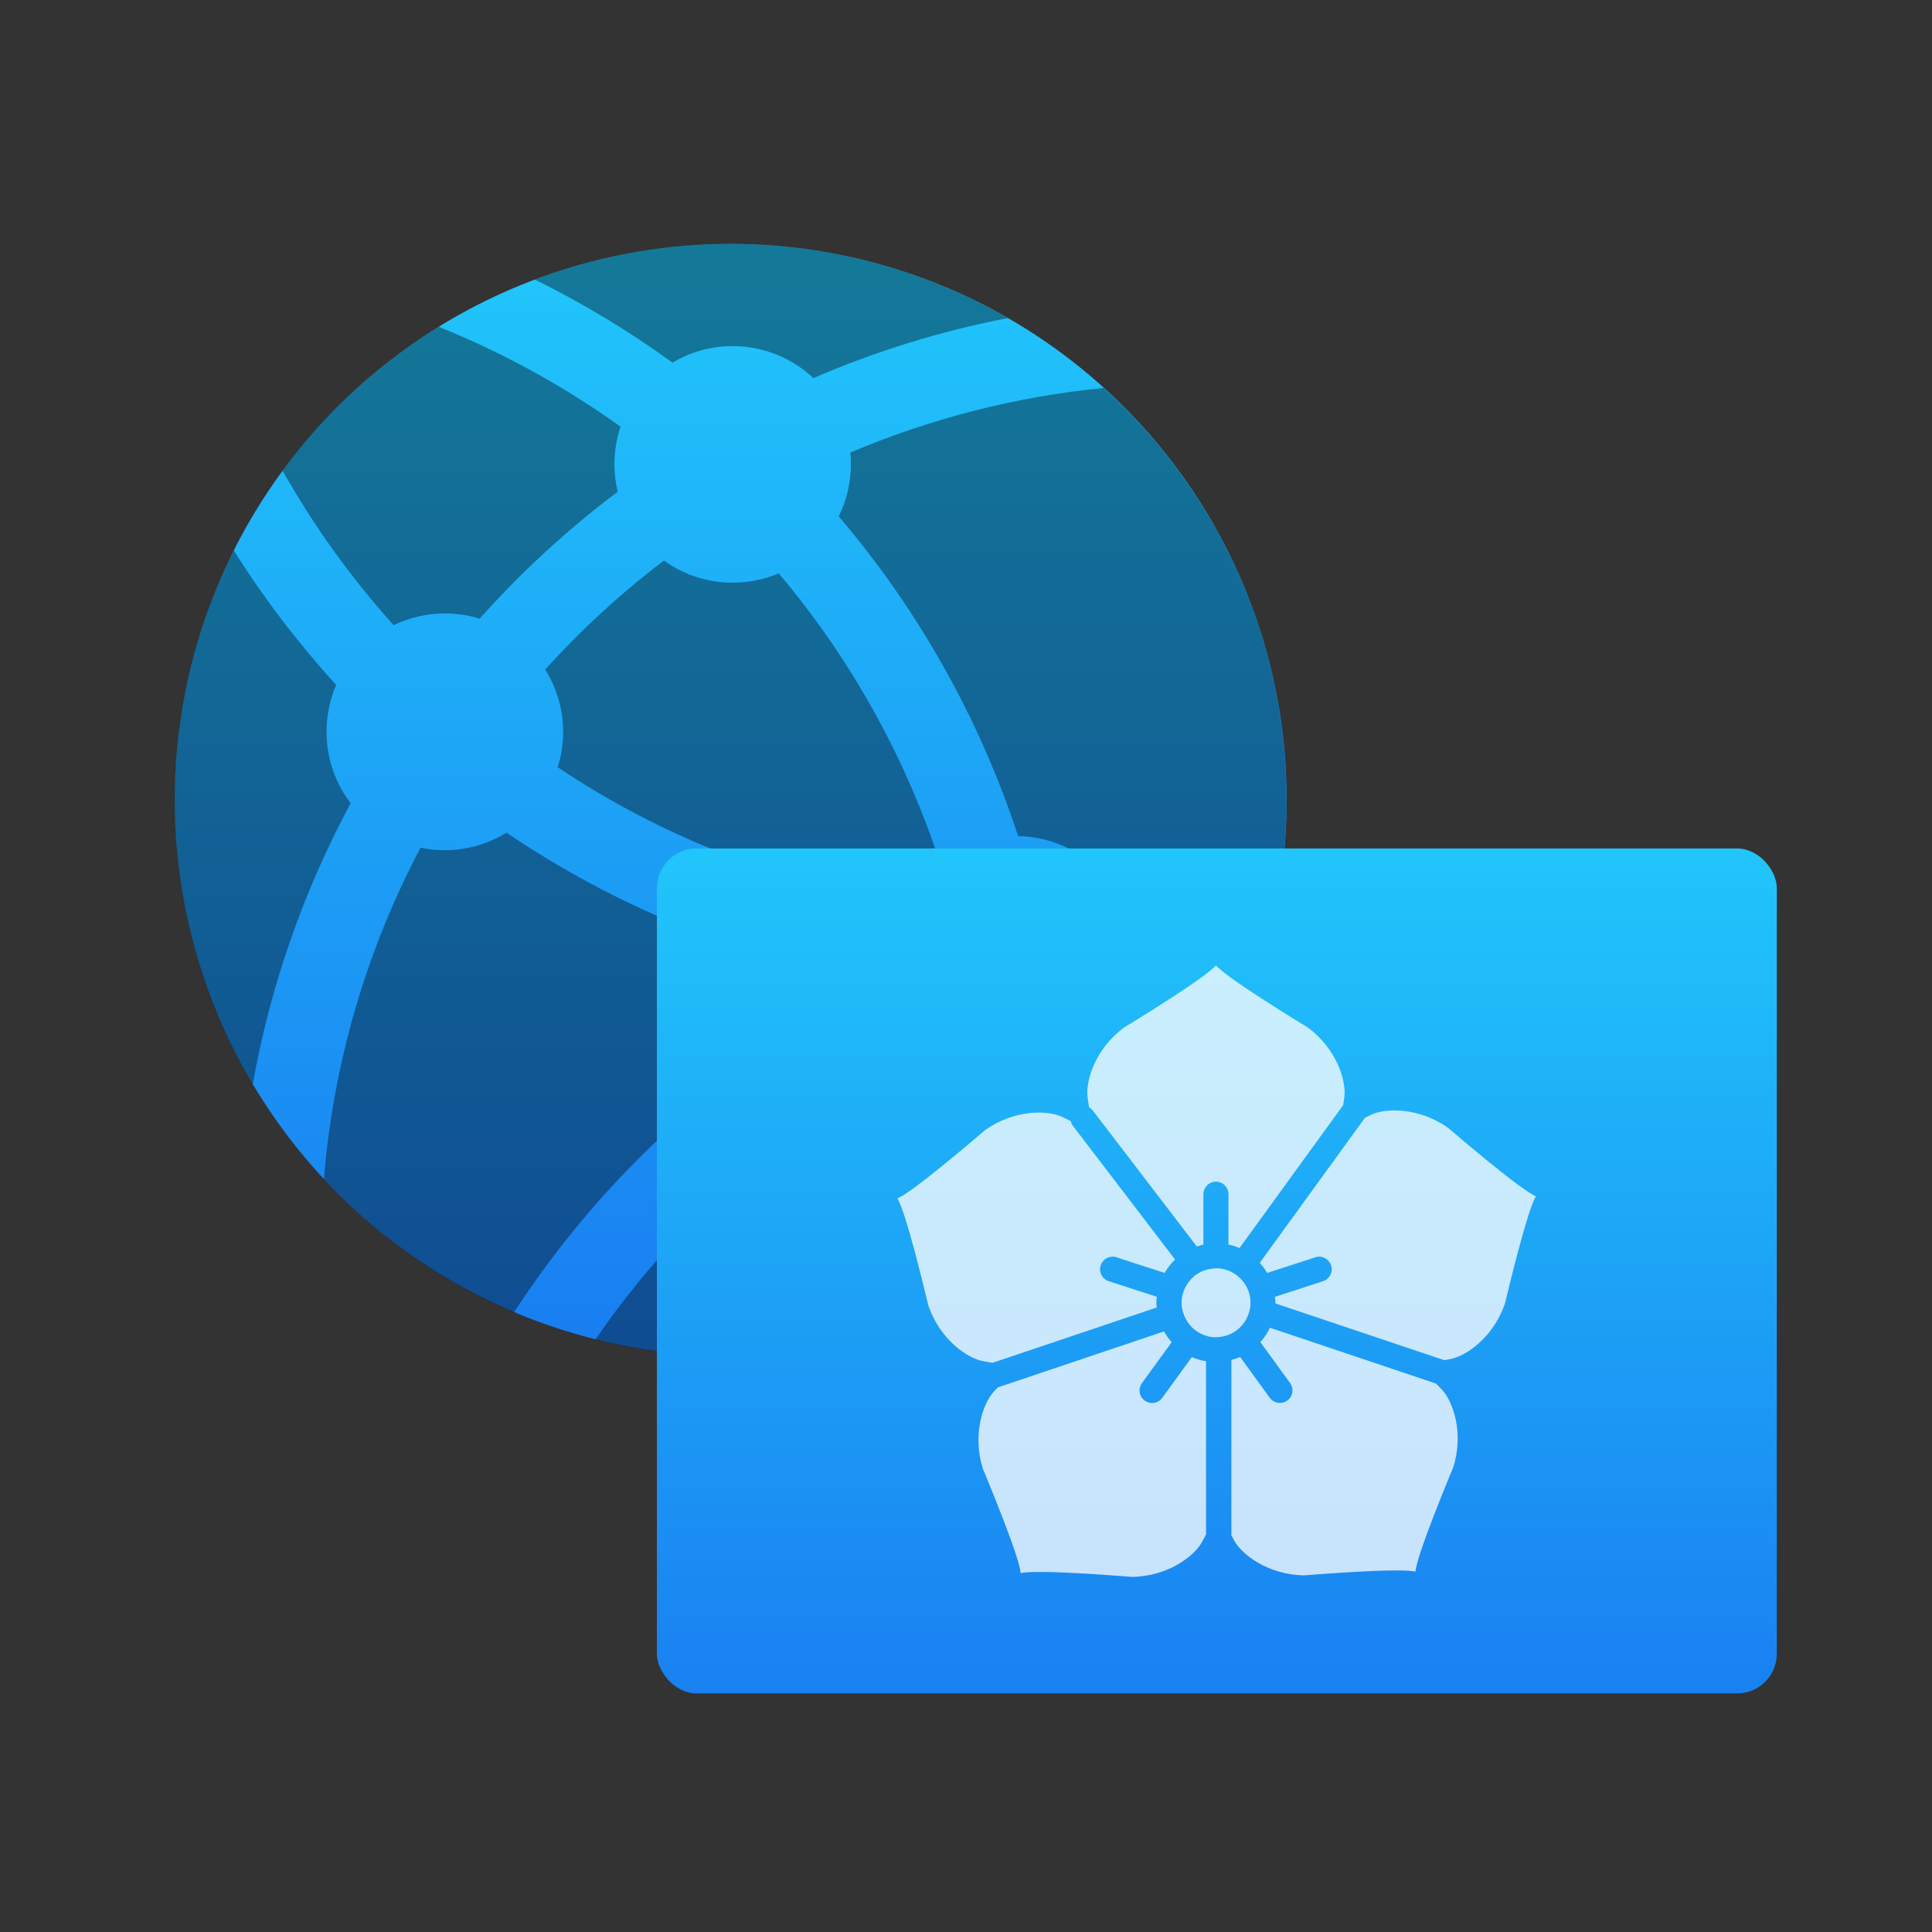 <svg xmlns="http://www.w3.org/2000/svg" xmlns:xlink="http://www.w3.org/1999/xlink" viewBox="0 0 64 64"><rect x="0" y="0" width="64" height="64" fill="#333333" stroke="none"/><defs><linearGradient xlink:href="#1" id="0" gradientUnits="userSpaceOnUse" y1="223.83" x2="0" y2="185.6"/><linearGradient id="1"><stop stop-color="#197ff1"/><stop offset="1" stop-color="#21c6fb"/></linearGradient><linearGradient gradientTransform="matrix(.908 0 0 .886 401.82-243.38)" gradientUnits="userSpaceOnUse" y2="507.8" x2="0" y1="542.8" id="2" xlink:href="#1"/></defs><g transform="matrix(.929 0 0 .929-677.47-163.89)"><circle r="19.826" cy="204.94" cx="755.3" fill="url(#0)"/><path d="m745.11 198.29c.431 0 .849.063 1.241.185 1.487-1.666 3.135-3.183 4.92-4.525-.075-.315-.116-.644-.116-.981 0-.468.078-.918.22-1.338-2-1.431-4.174-2.636-6.489-3.564-2.166 1.338-4.056 3.084-5.564 5.131 1.118 1.983 2.448 3.829 3.961 5.51.552-.267 1.17-.418 1.827-.418m-4.22 4.217c0-.593.125-1.157.343-1.666-1.353-1.491-2.58-3.095-3.653-4.803-1.347 2.676-2.112 5.7-2.112 8.902 0 3.704 1.021 7.172 2.791 10.139.634-3.564 1.834-6.937 3.491-10.02-.539-.707-.86-1.593-.86-2.547m14.481-13.755c1.114 0 2.123.433 2.879 1.14 2.2-.946 4.517-1.674 6.928-2.138-2.911-1.679-6.286-2.642-9.885-2.642-2.455 0-4.803.45-6.973 1.267 1.722.851 3.364 1.842 4.907 2.963.629-.375 1.36-.59 2.144-.59m6.305 19.867c.263-.547.636-1.032 1.097-1.414-1.246-3.829-3.217-7.336-5.758-10.35-.504.216-1.06.332-1.646.332-.916 0-1.758-.295-2.45-.787-1.53 1.162-2.946 2.463-4.232 3.885.405.644.64 1.405.64 2.222 0 .437-.067.862-.194 1.263 3.7 2.47 7.96 4.168 12.544 4.849m5.472 5.696c.056.799.088 1.603.088 2.416 0 1.431-.091 2.84-.263 4.226 3.362-2.455 5.922-5.943 7.213-9.997-1.53.371-3.099.636-4.7.787-.373 1.157-1.233 2.088-2.338 2.569m-6.459-2.86c-4.896-.812-9.432-2.681-13.382-5.353-.642.392-1.394.623-2.2.623-.3 0-.586-.03-.866-.089-1.89 3.582-3.099 7.579-3.446 11.818 1.888 2.026 4.189 3.657 6.777 4.752 3.215-4.941 7.706-9.03 13.12-11.751m7.913-21.21c-3.179.308-6.213 1.108-9.04 2.301.012.142.021.282.021.425 0 .666-.16 1.293-.433 1.851 2.825 3.317 5.01 7.176 6.398 11.402 1.718.035 3.183 1.082 3.814 2.575 1.909-.194 3.767-.56 5.556-1.086.129-.905.198-1.832.198-2.773-.003-5.827-2.515-11.07-6.519-14.695m-5.79 23.463c-5.05 2.366-9.275 6.01-12.333 10.465 1.541.386 3.153.593 4.814.593 2.989 0 5.823-.666 8.366-1.851.409-2 .625-4.066.625-6.183 0-.765-.034-1.524-.093-2.274-.509-.164-.976-.416-1.379-.75" fill-opacity=".394"/><rect width="39.934" height="30.13" x="752.67" y="206.67" fill="url(#2)" rx="1.418"/><g fill="#fff" fill-opacity=".76"><path d="m768.08 215.9c.052.029.099.068.138.118l3.706 4.848c.077-.026.152-.055.233-.072v-1.795c0-.247.2-.447.447-.447.247 0 .447.2.447.447v1.795c.137.029.268.071.394.125l3.696-5.097c.017-.101.031-.202.044-.307.064-.548-.258-1.677-1.29-2.451-.42-.258-2.903-1.774-3.29-2.226-.387.452-2.87 1.967-3.29 2.226-1.032.774-1.355 1.903-1.29 2.451.016.132.033.259.057.385"/><path d="m764.64 225.01l5.855-1.973c-.005-.056-.017-.11-.017-.167 0-.073.014-.142.021-.213l-1.716-.557c-.235-.077-.364-.328-.288-.564.076-.235.329-.363.564-.288l1.715.557c.103-.176.227-.338.374-.477l-3.643-4.766c-.039-.052-.064-.11-.078-.169-.102-.055-.206-.106-.316-.156-.501-.231-1.675-.273-2.73.47-.375.319-2.584 2.213-3.133 2.441.31.508.984 3.338 1.1 3.816.417 1.221 1.391 1.876 1.933 1.984.122.025.24.045.359.061"/><path d="m770.69 226.26c-.087.121-.224.184-.362.184-.091 0-.183-.028-.263-.085-.199-.144-.244-.424-.099-.624l1.06-1.458c-.106-.118-.195-.247-.273-.386l-5.928 1.997c-.047.047-.092.096-.139.147-.374.406-.777 1.509-.397 2.741.187.455 1.306 3.141 1.353 3.735.579-.138 3.479.096 3.97.133 1.29-.02 2.214-.743 2.484-1.225.056-.1.107-.197.156-.296v-6.168c-.177-.03-.347-.078-.507-.148l-1.056 1.453"/><path d="m780.45 225.75l-5.92-1.99c-.088.189-.204.36-.342.513l1.06 1.458c.145.2.102.479-.099.624-.08.058-.171.085-.263.085-.139 0-.274-.064-.362-.184l-1.056-1.454c-.1.045-.205.076-.313.105v6.254c.035.067.072.136.11.204.27.481 1.195 1.205 2.484 1.225.491-.038 3.391-.271 3.97-.133.047-.593 1.166-3.279 1.353-3.734.381-1.234-.022-2.336-.397-2.742-.074-.08-.148-.156-.225-.231"/><path d="m780.88 216.63c-1.055-.742-2.228-.7-2.73-.47-.079.037-.156.074-.231.112l-3.752 5.174c.101.11.188.231.263.36l1.716-.557c.233-.077.487.052.564.288.077.234-.052.487-.288.564l-1.717.558c.007.071.022.14.022.213 0 .007-.003.014-.003.021l6.02 2.023c.079-.013.157-.027.237-.043.542-.108 1.516-.763 1.932-1.985.116-.479.79-3.309 1.1-3.816-.548-.229-2.757-2.122-3.132-2.441"/><path d="m773.79 223.19c.003-.009.006-.017.009-.027.024-.095.039-.192.039-.294 0-.405-.199-.762-.501-.986-.008-.006-.014-.012-.022-.018-.201-.141-.443-.226-.707-.226-.03 0-.058.007-.087.009-.207.015-.399.078-.565.182-.008.005-.017.009-.025.014-.085.056-.16.125-.228.2-.199.219-.324.506-.324.825 0 .112.02.219.048.322.003.009.006.018.009.028.152.508.617.881 1.173.881.001 0 .019-.003.029-.003.001 0 .019-.002.029-.003.54-.025.986-.399 1.123-.903z"/></g></g></svg> 